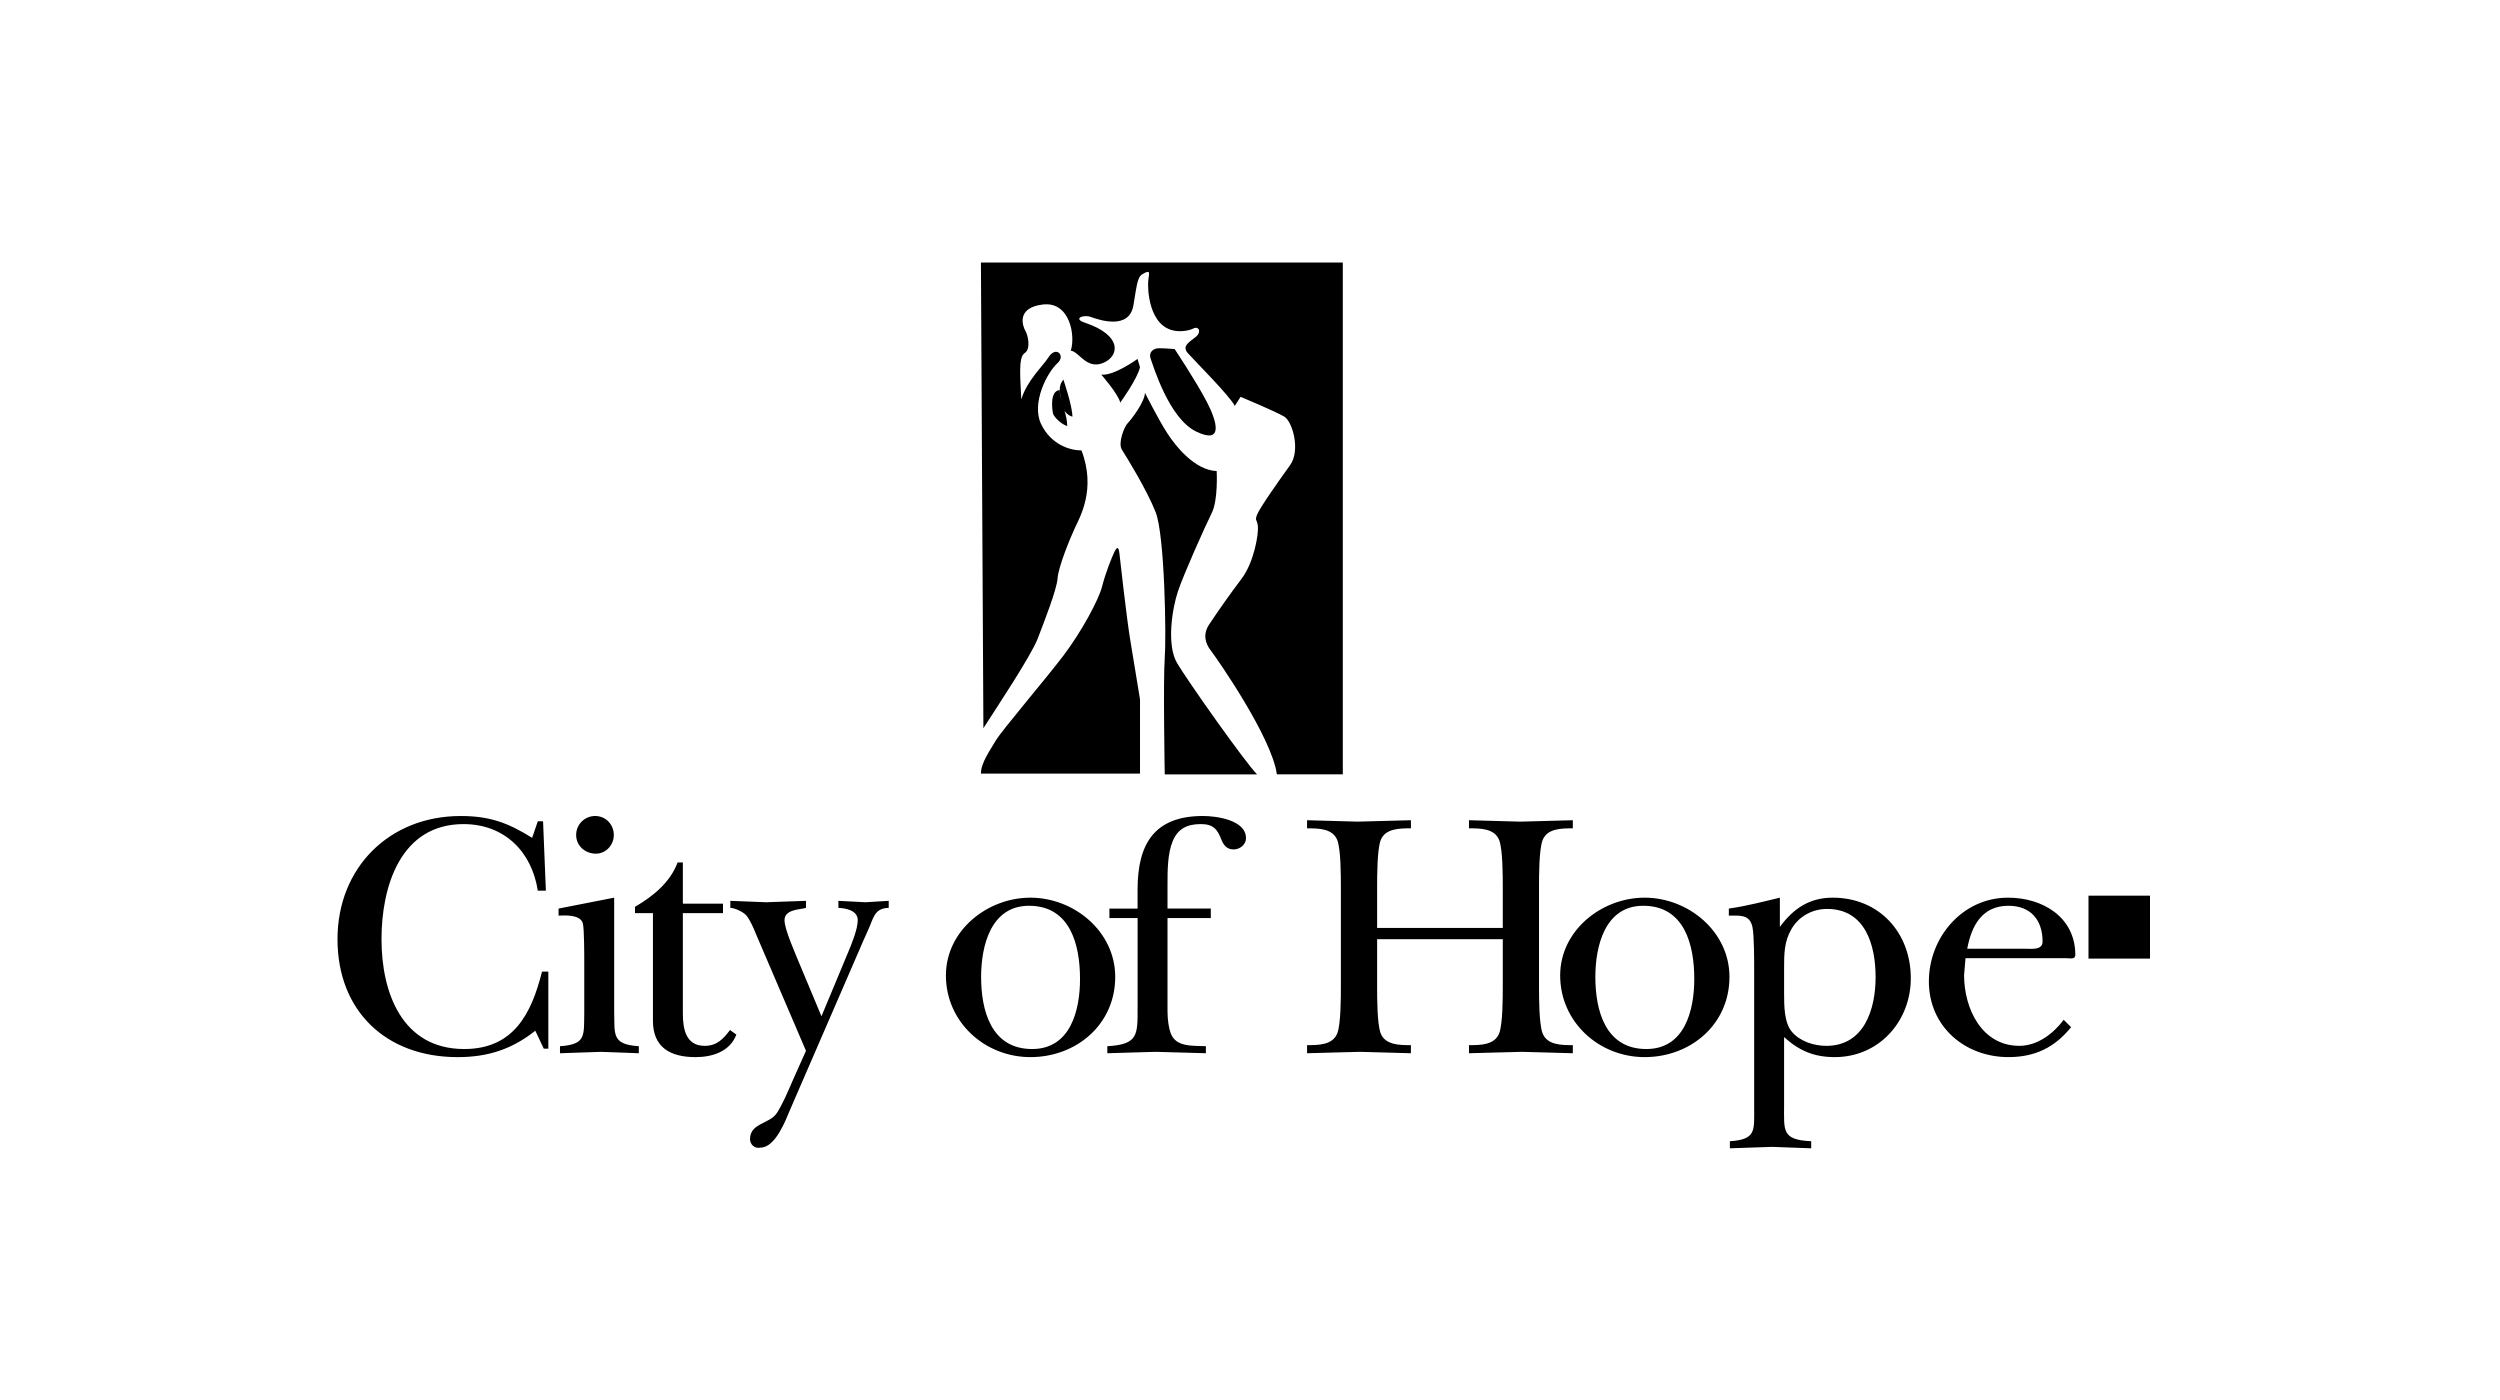 <?xml version="1.0" encoding="UTF-8"?>
<svg width="200px" height="112px" viewBox="0 0 200 112" version="1.1" xmlns="http://www.w3.org/2000/svg" xmlns:xlink="http://www.w3.org/1999/xlink">
    <!-- Generator: Sketch 55.2 (78181) - https://sketchapp.com -->
    <title>city-of-hope-logo-black</title>
    <desc>Created with Sketch.</desc>
    <g id="city-of-hope-logo-black" stroke="none" stroke-width="1" fill="none" fill-rule="evenodd">
        <path d="M172,74.146 C172,74.153 172,74.16 172,74.167 C172,74.174 172,74.181 172,74.188 L172,76.687 L167.079,76.687 L167.079,71.656 L172,71.656 L172,74.146 Z M37.137,83.922 C41.08,83.922 42.517,81.106 43.361,77.727 L43.867,77.727 L43.867,83.894 L43.502,83.894 L42.825,82.458 C40.939,83.951 39.024,84.57 36.603,84.57 C30.886,84.57 27,80.881 27,75.137 C27,69.42 31.139,65.281 36.856,65.281 C39.164,65.281 40.629,65.815 42.572,67.027 L43.023,65.703 L43.445,65.703 L43.67,71.251 L43.023,71.251 C42.544,68.125 40.347,65.928 37.081,65.928 C32.041,65.928 30.52,70.913 30.52,75.137 C30.52,79.39 32.152,83.922 37.137,83.922 Z M82.572,83.922 C85.642,83.922 86.402,80.825 86.402,78.319 C86.402,75.615 85.642,72.462 82.319,72.462 C79.249,72.462 78.489,75.7 78.489,78.15 C78.489,80.825 79.278,83.922 82.572,83.922 Z M82.431,71.813 C85.923,71.813 89.218,74.516 89.218,78.15 C89.218,81.95 86.12,84.569 82.431,84.569 C78.77,84.569 75.673,81.753 75.673,78.037 C75.673,74.433 78.996,71.813 82.431,71.813 Z M49.134,80.853 C49.19,82.711 48.88,83.556 51.105,83.696 L51.105,84.26 C50.148,84.232 49.106,84.174 48.092,84.148 C46.994,84.174 45.896,84.232 44.798,84.26 L44.798,83.696 C46.881,83.556 46.712,82.88 46.741,81.022 L46.741,76.995 C46.741,76.459 46.741,74.292 46.628,73.869 C46.43,73.165 45.247,73.221 44.685,73.25 L44.685,72.686 L49.134,71.813 L49.134,80.853 Z M67.071,72.067 C67.802,72.094 68.506,72.152 69.239,72.18 C69.858,72.152 70.477,72.094 71.097,72.067 L71.097,72.629 C69.914,72.658 69.886,73.475 69.435,74.433 L69.07,75.25 L63.212,88.766 C62.846,89.638 62.029,91.807 60.847,91.807 C60.34,91.92 60.002,91.526 60.002,91.132 C60.002,89.837 61.579,89.921 62.143,89.048 C62.592,88.373 63.071,87.246 63.409,86.457 L64.479,84.064 L60.51,74.798 C60.313,74.319 60.03,73.615 59.693,73.221 C59.44,72.939 58.764,72.629 58.426,72.629 L58.426,72.067 C59.383,72.094 60.341,72.152 61.298,72.18 C62.368,72.152 63.41,72.094 64.479,72.067 L64.479,72.629 C64.085,72.77 62.761,72.715 62.761,73.615 C62.761,74.347 63.606,76.234 63.916,76.995 L65.717,81.303 L67.83,76.234 C68.112,75.559 68.619,74.347 68.619,73.615 C68.619,72.827 67.662,72.658 67.071,72.629 L67.071,72.067 Z M56.374,83.668 C57.36,83.668 57.867,83.106 58.402,82.402 L58.908,82.767 C58.402,84.12 56.993,84.57 55.642,84.57 C53.614,84.57 52.235,83.782 52.235,81.67 L52.235,73.053 L50.799,73.053 L50.799,73.053 L50.799,72.546 C52.207,71.73 53.616,70.603 54.206,68.998 L54.628,68.998 L54.628,72.292 L57.839,72.292 L57.839,73.053 L54.628,73.053 L54.628,81.078 C54.628,82.345 54.882,83.668 56.374,83.668 Z M47.669,68.294 C46.824,68.293 46.092,67.673 46.092,66.801 C46.092,65.956 46.768,65.28 47.614,65.28 C48.458,65.28 49.105,65.956 49.105,66.801 C49.105,67.618 48.458,68.294 47.669,68.294 Z M96.243,65.279 C97.285,65.279 99.68,65.588 99.68,67.053 C99.68,67.56 99.202,67.955 98.694,67.955 C98.13,67.955 97.878,67.588 97.708,67.167 C97.399,66.35 97.062,65.927 96.076,65.927 C95.006,65.927 94.245,66.266 93.822,67.279 C93.401,68.293 93.401,69.644 93.401,70.743 L93.401,72.685 L96.864,72.685 L96.864,73.445 L93.401,73.445 L93.401,80.908 C93.401,81.612 93.514,82.288 93.654,82.654 C94.077,83.808 95.456,83.639 96.471,83.696 L96.471,84.259 C95.119,84.231 93.795,84.173 92.444,84.147 C91.148,84.173 89.881,84.231 88.586,84.259 L88.586,83.696 C91.064,83.556 91.008,82.795 91.008,80.599 L91.008,73.446 L88.753,73.446 L88.753,72.686 L91.006,72.686 L91.006,71.165 C91.006,67.532 92.33,65.279 96.243,65.279 Z M123.403,82.654 C123.769,83.611 124.923,83.611 125.826,83.611 L125.826,84.259 C124.473,84.231 123.094,84.173 121.743,84.147 C120.334,84.173 118.926,84.231 117.518,84.259 L117.518,83.611 C118.42,83.611 119.574,83.611 119.94,82.654 C120.222,81.894 120.222,79.811 120.222,78.909 L120.222,75.136 L110.17,75.136 L110.17,78.909 L110.169,78.909 C110.169,79.811 110.169,81.894 110.449,82.654 C110.815,83.611 111.971,83.611 112.872,83.611 L112.872,84.259 C111.52,84.231 110.14,84.173 108.789,84.147 C107.38,84.173 105.945,84.231 104.565,84.259 L104.565,83.611 C105.466,83.611 106.621,83.611 106.988,82.654 C107.27,81.894 107.27,79.811 107.27,78.909 L107.27,70.968 C107.27,70.067 107.27,67.984 106.988,67.223 C106.622,66.267 105.466,66.267 104.565,66.267 L104.565,65.618 C105.889,65.646 107.24,65.703 108.592,65.731 C110.028,65.703 111.436,65.646 112.873,65.618 L112.873,66.267 C111.972,66.267 110.817,66.267 110.45,67.223 C110.17,67.984 110.17,70.067 110.17,70.968 L110.17,74.235 L120.222,74.235 L120.222,70.968 C120.222,70.067 120.222,67.984 119.94,67.223 C119.574,66.267 118.42,66.267 117.518,66.267 L117.518,65.618 C118.899,65.646 120.25,65.703 121.63,65.731 C123.038,65.703 124.417,65.646 125.826,65.618 L125.826,66.267 C124.923,66.267 123.77,66.267 123.403,67.223 C123.121,67.984 123.121,70.067 123.121,70.968 L123.121,78.909 C123.121,79.811 123.121,81.894 123.403,82.654 Z M131.71,83.922 C134.78,83.922 135.542,80.825 135.542,78.319 C135.542,75.615 134.78,72.462 131.459,72.462 C128.388,72.462 127.628,75.7 127.628,78.15 C127.628,80.825 128.416,83.922 131.71,83.922 Z M131.571,71.813 C135.061,71.813 138.357,74.516 138.357,78.15 C138.357,81.95 135.26,84.569 131.571,84.569 C127.91,84.569 124.813,81.753 124.813,78.037 C124.813,74.433 128.134,71.813 131.571,71.813 Z M162.027,75.897 C162.476,75.897 163.406,76.038 163.406,75.332 C163.406,73.587 162.449,72.462 160.675,72.462 C158.562,72.462 157.718,74.065 157.379,75.897 L162.027,75.897 Z M160.647,71.813 C163.407,71.813 166.026,73.361 166.026,76.402 C166.026,76.768 165.603,76.656 165.321,76.656 L157.24,76.656 L157.127,78.008 C157.127,80.683 158.535,83.667 161.548,83.667 C162.984,83.667 164.252,82.71 165.097,81.584 L165.688,82.175 C164.364,83.809 162.788,84.568 160.675,84.568 C157.184,84.568 154.31,82.119 154.31,78.514 C154.31,74.996 156.985,71.813 160.647,71.813 Z M146.107,83.668 C149.15,83.668 150.048,80.712 150.048,78.177 C150.048,75.615 149.233,72.715 146.163,72.715 C144.982,72.715 143.911,73.307 143.319,74.319 C142.728,75.333 142.728,76.32 142.728,77.473 L142.728,79.473 C142.728,80.43 142.728,81.81 143.348,82.542 C143.994,83.302 145.093,83.668 146.107,83.668 Z M146.613,71.813 C150.329,71.813 152.864,74.602 152.864,78.261 C152.864,81.697 150.329,84.569 146.783,84.569 C145.121,84.569 143.937,84.063 142.727,82.965 L142.727,88.428 C142.727,90.454 142.53,91.188 144.896,91.299 L144.896,91.864 C143.855,91.836 142.812,91.778 141.77,91.75 C140.643,91.778 139.517,91.836 138.39,91.864 L138.39,91.299 C140.503,91.158 140.333,90.454 140.333,88.597 L140.333,77.558 C140.333,76.769 140.333,74.798 140.193,74.152 C139.968,73.138 139.207,73.25 138.306,73.25 L138.306,72.686 C139.715,72.489 141.094,72.122 142.389,71.813 L142.389,74.152 L142.39,74.152 C143.487,72.658 144.783,71.813 146.613,71.813 Z M89.553,44.279 C89.619,44.873 90.146,49.555 90.41,51.137 C90.674,52.719 91.201,55.951 91.201,55.951 L91.201,61.886 L78.474,61.886 C78.474,61.029 79.199,60.038 79.661,59.247 C80.122,58.456 83.618,54.368 85.068,52.456 C86.519,50.543 87.904,47.971 88.168,46.916 C88.431,45.862 88.959,44.543 89.157,44.146 C89.355,43.751 89.487,43.686 89.553,44.279 Z M78.474,21 L107.425,21 L107.425,61.947 L102.148,61.947 C101.753,58.981 97.335,52.649 96.873,52.055 C96.411,51.461 96.213,50.736 96.741,49.945 C97.562,48.71 98.42,47.501 99.313,46.318 C100.332,44.981 100.698,42.691 100.631,42.098 C100.565,41.505 100.368,41.702 100.565,41.175 C100.763,40.647 102.346,38.405 103.203,37.219 C104.06,36.031 103.401,33.724 102.74,33.328 C102.082,32.933 99.247,31.745 99.247,31.745 L98.784,32.471 C98.389,31.679 95.553,28.844 95.026,28.25 C94.498,27.656 95.223,27.326 95.685,26.931 C96.146,26.535 95.883,26.074 95.487,26.272 C95.091,26.47 94.497,26.536 94.036,26.47 C91.873,26.162 91.794,23.041 91.861,22.447 C91.926,21.854 92.058,21.59 91.53,21.854 C91.002,22.119 91.002,22.448 90.672,24.426 C90.343,26.405 87.969,25.614 87.244,25.35 C86.701,25.152 85.792,25.482 86.782,25.812 C89.833,26.83 89.552,28.516 88.233,29.043 C86.914,29.571 86.32,28.12 85.66,28.054 C86.056,26.867 85.595,24.097 83.419,24.361 C81.243,24.625 81.837,26.142 82.034,26.472 C82.231,26.802 82.495,27.923 81.968,28.252 C81.441,28.582 81.638,30.363 81.704,31.945 C82.166,30.429 83.419,29.307 83.881,28.582 C84.49,27.625 85.266,28.451 84.607,29.044 C83.75,29.816 82.496,32.275 83.288,33.924 C84.08,35.573 85.596,36.035 86.519,36.035 C87.706,39.134 86.387,41.377 85.992,42.234 C85.596,43.092 84.673,45.333 84.608,46.256 C84.541,47.18 83.552,49.685 83.024,51.07 C82.496,52.455 79.727,56.609 78.672,58.257 L78.474,21 Z M85.793,33.332 C85.793,33.332 85.402,33.253 85.162,32.854 C85.276,33.248 85.371,33.651 85.379,34.08 C85.016,34.003 84.301,33.397 84.235,33.054 C84.153,32.609 84.007,31.288 84.763,31.205 C84.789,31.529 84.864,31.841 84.953,32.151 C84.808,31.484 84.599,30.95 85.068,30.364 C85.068,30.364 85.793,32.475 85.793,33.332 Z M91.2,29.375 C91.003,30.299 89.618,32.21 89.618,32.21 C89.486,31.551 88.102,29.968 88.102,29.968 C89.091,30.1 91.003,28.715 91.003,28.715 L91.2,29.375 Z M95.685,34.519 C93.51,33.464 92.257,29.243 92.058,28.716 C91.86,28.188 92.256,27.858 92.718,27.858 C93.18,27.858 93.971,27.925 93.971,27.925 C93.971,27.925 95.685,30.496 96.543,32.145 C97.4,33.794 97.86,35.574 95.685,34.519 Z M94.234,47.311 C93.772,48.696 93.311,51.597 94.168,53.048 C95.026,54.5 99.641,61.028 100.565,61.951 L93.179,61.951 C93.179,61.951 93.047,54.368 93.179,52.653 C93.311,50.938 93.18,42.827 92.454,40.981 C91.728,39.135 90.08,36.498 89.75,35.97 C89.42,35.441 89.947,34.123 90.212,33.859 C90.476,33.596 91.596,32.145 91.596,31.419 C91.596,31.419 92.652,33.529 93.377,34.649 C94.102,35.772 95.619,37.618 97.333,37.684 C97.333,37.684 97.465,39.992 96.937,41.047 C96.411,42.102 94.696,45.927 94.234,47.311 Z" fill="#000000"></path>
    </g>
</svg>
